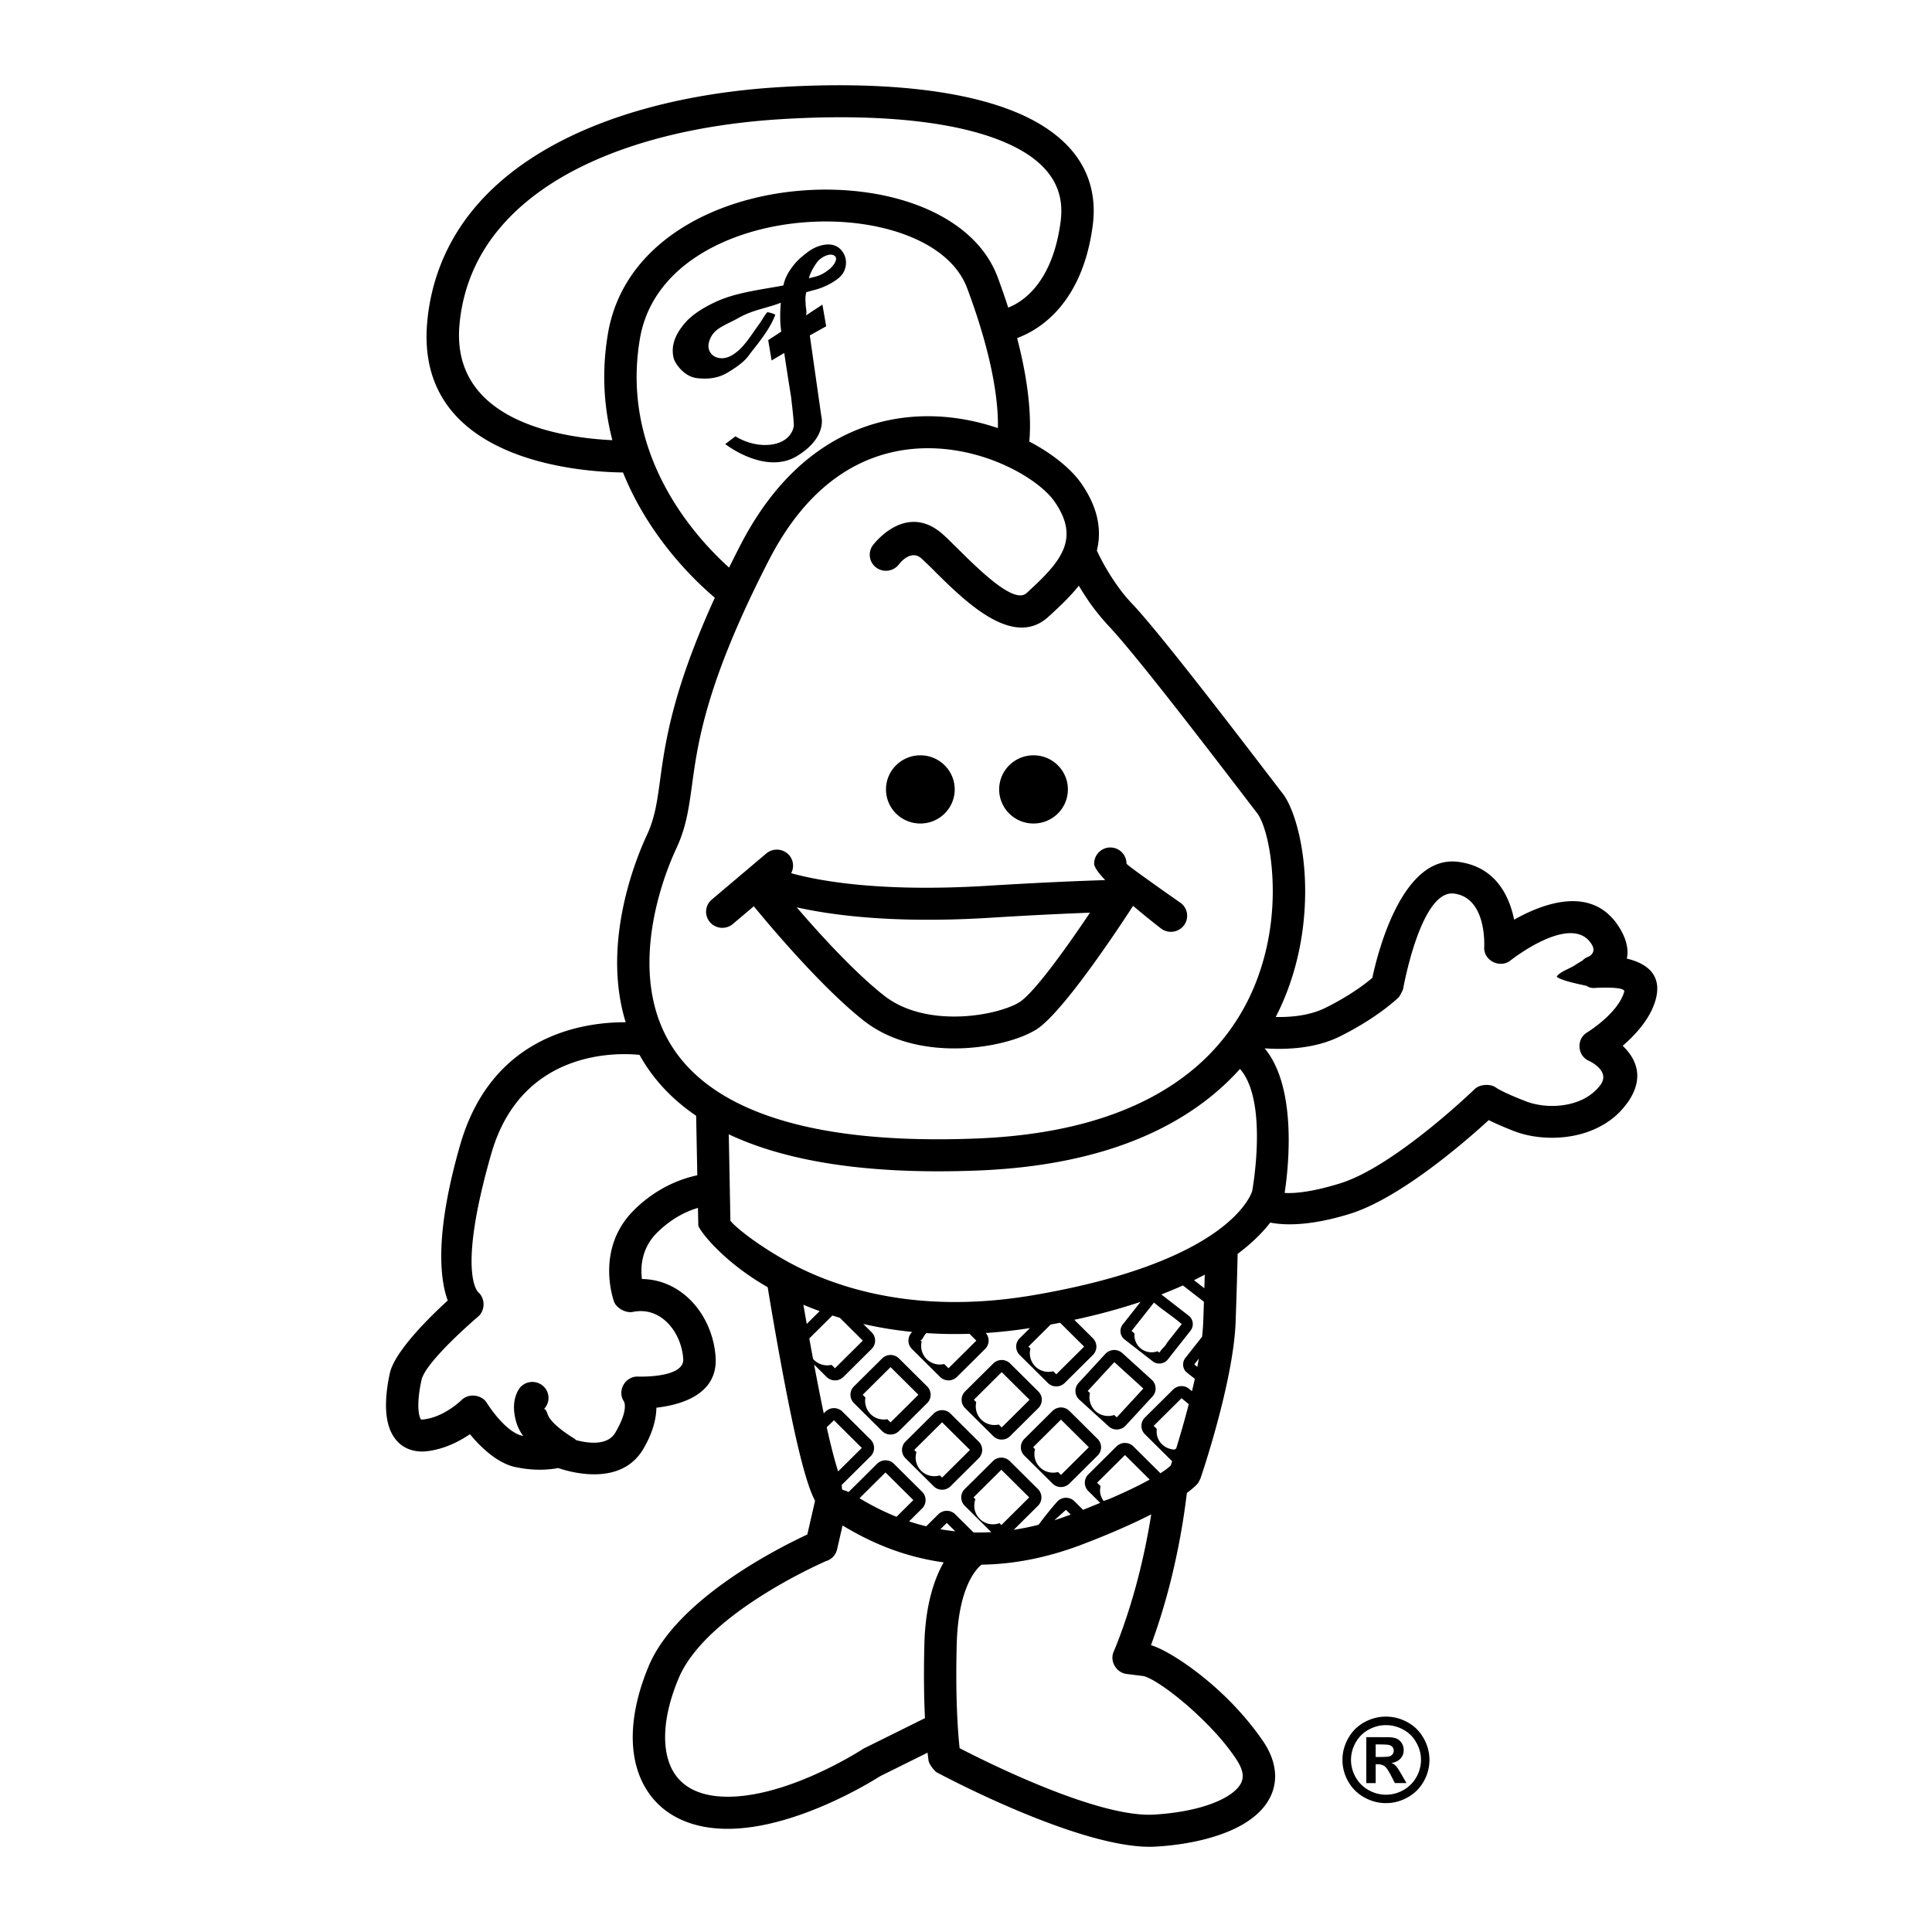 <svg xmlns="http://www.w3.org/2000/svg" width="2500" height="2500" viewBox="0 0 192.756 192.756"><path fill-rule="evenodd" clip-rule="evenodd" fill="#fff" d="M0 0h192.756v192.756H0V0z"/><path d="M95.252 78.761c0 1.879-1.535 3.401-3.428 3.401-1.894 0-3.428-1.522-3.428-3.401 0-1.88 1.534-3.403 3.428-3.403 1.893-.001 3.428 1.523 3.428 3.403zM106.543 78.761c0 1.879-1.533 3.401-3.428 3.401-1.893 0-3.428-1.522-3.428-3.401 0-1.88 1.535-3.403 3.428-3.403 1.895-.001 3.428 1.523 3.428 3.403zM76.472 31.134c.027.004.057.011.083.014.003-.001.004-.005.008-.006-.032-.011-.06.001-.091-.008zm7.373-6.272c-.843-.867-2.364-.391-3.223.262-.536.406-1.017.794-1.429 1.316-.407.515-.752 1.051-.944 1.689-.036.116-.061.229-.089.346a9.245 9.245 0 0 1-.463.092c-1.733.305-3.512.558-5.103 1.082-1.358.446-3.229 1.412-4.186 2.499-.884 1.007-1.537 2.199-1.196 3.588.127.523 1.033 1.825 2.287 1.985 1.872.236 2.83-.377 3.36-.71.756-.474 1.434-.965 1.879-1.587.366-.51.54-.687.919-1.191.683-.909 1.304-1.792 1.696-2.831-.221-.133-.535-.216-.797-.255-.304.34-.535.813-.822 1.201-.779 1.049-1.473 2.299-2.561 3.008-.504.329-1.143.528-1.769.263a1.188 1.188 0 0 1-.708-1.269c.071-.53.351-1.016.742-1.36.529-.466 1.518-.86 2.144-1.215 1.189-.673 2.033-.847 3.265-1.214.366-.11.715-.218 1.059-.361a13.589 13.589 0 0 0-.038 2.184c.013.168.04.408.075.701l-1.3.852.34 2.028 1.26-.75c.305 2.048.679 4.362.679 4.362s.307 2.5.273 2.906c-.035.405-.442 1.687-2.382 1.89-1.895.199-3.435-.843-3.435-.843l-1.021.776s3.994 3.133 7.178 1.182c3.027-1.858 2.415-3.917 2.415-3.917l-1.156-8.106 1.634-.912-.375-2.161-1.634 1.071c-.001-.021-.001-.042-.003-.062a.477.477 0 0 0 .039-.135c.027-.186-.058-.581-.069-.808-.018-.34-.052-.675-.001-1.015l.043-.286.028-.007c.543-.162 1.085-.271 1.598-.48.597-.246 1.103-.516 1.599-.913.458-.368.727-.873.75-1.487a1.856 1.856 0 0 0-.558-1.408zM82.8 26.811c-.475.406-.977.687-1.557.818-.183.042-.363.09-.541.136.011-.036.019-.075.03-.109.159-.529.5-1.125.834-1.554.292-.374 1.171-.919 1.669-.601.484.311-.13 1.054-.435 1.31zM138.275 171.267c.744 0 1.459.184 2.143.555s1.221.9 1.611 1.592c.393.691.588 1.413.588 2.169a4.32 4.32 0 0 1-.574 2.149 4.087 4.087 0 0 1-1.605 1.594c-.686.381-1.406.572-2.162.572s-1.477-.191-2.162-.572a4.065 4.065 0 0 1-1.604-1.594 4.301 4.301 0 0 1-.574-2.149c0-.756.195-1.478.584-2.169.393-.691.93-1.221 1.613-1.592s1.398-.555 2.142-.555zm.004.85c-.598 0-1.17.148-1.719.445a3.25 3.25 0 0 0-1.297 1.277 3.5 3.5 0 0 0-.473 1.745c0 .605.154 1.181.463 1.73.309.546.738.975 1.289 1.283a3.496 3.496 0 0 0 3.472 0 3.329 3.329 0 0 0 1.293-1.283 3.48 3.48 0 0 0 .465-1.73c0-.608-.158-1.189-.475-1.745a3.226 3.226 0 0 0-1.297-1.277 3.586 3.586 0 0 0-1.721-.445zm-1.963 5.779v-4.578h.934c.875 0 1.365.005 1.473.012.309.025.549.088.721.183s.314.242.43.439.174.416.174.657c0 .329-.109.612-.324.847-.217.234-.518.381-.908.437.137.052.246.109.322.172.074.061.18.178.311.353.035.045.148.23.342.556l.535.924h-1.16l-.379-.74c-.26-.499-.471-.812-.643-.941-.17-.13-.389-.194-.65-.194h-.242v1.876h-.936v-.003zm.934-2.602h.377c.539 0 .873-.02 1.004-.062a.592.592 0 0 0 .311-.911.613.613 0 0 0-.314-.214c-.135-.042-.469-.064-1-.064h-.377v1.251h-.001z" fill-rule="evenodd" clip-rule="evenodd"/><path d="M100.59 30.688c1.369-.529 4.406-2.385 5.227-8.57.07-.529.088-1.041.057-1.532-.146-2.269-1.473-4.04-3.648-5.377-2.434-1.495-5.861-2.468-9.896-3.003-4.326-.573-9.363-.639-14.653-.3-11.579.742-22.44 4.228-28.024 11.11a17.302 17.302 0 0 0-2.559 4.254 17.378 17.378 0 0 0-1.244 5.041v.006l-.002.024c-.932 9.857 10.583 11.366 15.248 11.575-.824-3.17-1.105-6.739-.438-10.651.771-4.515 3.44-7.939 7.062-10.317 3.383-2.221 7.612-3.511 11.867-3.902 4.24-.39 8.536.111 12.066 1.47 3.723 1.434 6.636 3.815 7.875 7.117a71.094 71.094 0 0 1 1.062 3.055zm11.58 102.926l.002.002v.001c0-.001 0-.002-.002-.003zm-21.854 11.855l.017.018-.017-.018zm28.893-7.908l-.566-.437-.342-.287a1.07 1.07 0 0 1-.256-.584v-.002c-.027-.25.035-.514.195-.736l-.002-.002c.004-.006.018-.021.035-.044a.137.137 0 0 1 .02-.022l1.637-2.075a21.87 21.87 0 0 0 .123-1.614c.023-.69.045-1.316.062-1.881l-2.096-1.629c-.672.304-1.391.604-2.152.898l2.711 2.105.031.022.01.009.004.002c.219.182.348.436.377.701v.002c.027.252-.037.52-.201.745-.002.001-.002.002-.002.003l-.002.007-.012.015-.035.043-2.146 2.721c-.088.111-.137.188-.266.29a1.201 1.201 0 0 1-.203.123 1.075 1.075 0 0 1-1.166-.147l-2.73-2.12c-.014-.009-.025-.019-.039-.029l-.025-.021v.001c0-.001 0-.002-.002-.003a1.051 1.051 0 0 1-.375-.697v-.003a1.064 1.064 0 0 1 .199-.742l.006-.008v-.005l.012-.015a.507.507 0 0 1 .037-.044l1.742-2.211a62.66 62.66 0 0 1-6.609 1.787l1.857 1.844c.002.002.004.004.004.006h.002c.006.005.01.012.016.018l.004.004c.139.147.234.324.283.513h.002c.098.384-.002.809-.301 1.113v.001l-.01.009-2.814 2.793-.002.002-.008.009h-.002l-.006.006-.002.003-.002.002-.002.001a1.178 1.178 0 0 1-.193.146l-.002-.001c-.072.044-.15.081-.232.109v.002a1.194 1.194 0 0 1-1.215-.264c-.002-.002-.004-.003-.004-.005l-.012-.011-.023-.023-2.789-2.77-.006-.005a1.173 1.173 0 0 1-.303-.535h-.002c-.1-.383 0-.809.299-1.112l.002-.001.01-.01 1.021-1.016a50.782 50.782 0 0 1-4.396.489c.117.139.197.299.24.466.1.384 0 .81-.299 1.113l-.002.001-.008.009-2.814 2.793-.002.002a1.166 1.166 0 0 1-.449.275v.003c-.416.143-.898.05-1.23-.28l-2.814-2.793-.005-.006a1.166 1.166 0 0 1-.339-.828c.001-.298.114-.596.339-.822h.001l.005-.006.041-.033a39.581 39.581 0 0 1-4.892-.796l.835.829.005.005a1.17 1.17 0 0 1 0 1.651l-.006.006-2.814 2.793-.002.002a1.201 1.201 0 0 1-.449.275v.003c-.417.143-.899.05-1.231-.28l-1.243-1.233c.282 1.505.585 3.066.893 4.547l.068.32.188-.182.004-.003.003-.003.003-.002.001-.002.001-.001a.034.034 0 0 1 .009-.008v-.001l.001-.001a1.222 1.222 0 0 1 .421-.25v-.002a1.195 1.195 0 0 1 1.209.259l.006.007a.018.018 0 0 1 .005.004l.011.01 2.813 2.793a.02.02 0 0 1 .004.006h.001l.016.018.004.004c.139.147.234.325.283.514h.002a1.17 1.17 0 0 1-.3 1.112l-.001.001-.009.009-2.813 2.793-.001.002-.003.003-.003.003a.74.74 0 0 1-.066.058c.027.232.025.379.05.45l.053.049h.005c.008.001-.009-.003.053.015.172.04.345.105.531.196a.129.129 0 0 1 .016-.017l.002-.002.009-.009 2.814-2.793.001-.001.01-.01.006-.006.003-.003.002-.002c.058-.055.124-.104.195-.147v.001c.072-.044.15-.08.232-.108v-.003c.41-.141.883-.054 1.216.265l.004.004.011.011.024.023 2.79 2.77.005.005a1.176 1.176 0 0 1 .005 1.648h-.001a.047.047 0 0 1-.01.01l-1.301 1.292c.537.178 1.107.344 1.71.49l1.21-1.201.002-.002a1.212 1.212 0 0 1 .449-.275v-.003c.417-.143.899-.05 1.231.28l1.831 1.816c.572.013 1.164.003 1.771-.031l-2.654-2.634-.005-.005a1.173 1.173 0 0 1-.303-.535h-.001a1.17 1.17 0 0 1 .3-1.112l.001-.001.009-.009 2.814-2.793.004-.004v-.001l.006-.004v-.002l.002-.001.004-.003.002-.003c.002 0 .002-.002.002-.002l.002-.002a1.254 1.254 0 0 1 .429-.258c.41-.142.883-.054 1.215.265l.004.004.012.011 2.814 2.793.004.004.018.019.004.004c.139.147.232.325.281.513.1.385.002.811-.297 1.113l-.002.001-.008.009-2.418 2.4a25.384 25.384 0 0 0 2.48-.504 33.71 33.71 0 0 1 1.873-2.325l.021-.021.002-.002v-.002a1.168 1.168 0 0 1 .449-.275v-.003a1.194 1.194 0 0 1 1.219.27l.012.011.859.854c.609-.24 1.18-.472 1.711-.692l-1.186-1.177-.006-.005a1.178 1.178 0 0 1-.303-.535h-.002c-.1-.383.002-.809.299-1.113h.002a.047.047 0 0 1 .01-.01l2.812-2.793c.002-.001.004-.002.004-.004l.004-.003a1.19 1.19 0 0 1 .211-.162 1.195 1.195 0 0 1 1.463.167v.001l.002.001 2.697 2.678c.58-.371.883-.627 1.029-.77.037-.112.086-.257.141-.427l-2.719-2.697c0-.002-.002-.003-.004-.005a1.164 1.164 0 0 1-.34-.828c0-.3.113-.598.338-.824h.002c.002-.002.004-.004.004-.006l2.814-2.793.002-.002.002-.002.004-.003.006-.006.002-.003a1.24 1.24 0 0 1 .203-.153 1.196 1.196 0 0 1 1.425.134l.006.006.232.193c.101-.412.197-.824.287-1.239zm.4-2.015l-.396.506c-.049.025-.053.066-.014.121l.256.197c.055-.275.106-.551.154-.824zm-21.959 8.288h.002l.016.017.004.006c.139.146.234.324.283.512h.002c.098.384-.002.809-.301 1.113l-.002.001a.073.073 0 0 1-.008.009l-2.813 2.793a.008.008 0 0 1-.004.004v.002l-.004.004-.001.001-.001.001-.003.003-.003.003-.002.003-.001.001a1.171 1.171 0 0 1-.429.256v.003c-.407.14-.877.053-1.208-.259l-.007-.007-.004-.004-.012-.011-2.813-2.793-.005-.005h-.001l-.016-.018-.004-.004a1.177 1.177 0 0 1-.283-.514h-.002a1.172 1.172 0 0 1 .3-1.112l.003-.001a.024.024 0 0 1 .008-.009l2.813-2.794.001-.001v-.001l.004-.002.002-.003.004-.003v-.001l.002-.002v-.001l.008-.007v-.001a1.17 1.17 0 0 1 .426-.255v-.002a1.195 1.195 0 0 1 1.209.259l.006.006a.018.018 0 0 0 .005.004.057.057 0 0 0 .011.011l2.813 2.794c.003 0 .005.002.005.004zm10.514-9.481l-2.398-2.382c-.311.062-.625.121-.943.18l-2.217 2.202.199.198a1.858 1.858 0 0 0 1.806 2.319c.162 0 .318-.02.471-.06l.303.302 2.779-2.759zm9.719 5.145l-2.762 2.742-.002.001-.014.016.311.309a1.58 1.58 0 0 0-.018.259c0 1 .801 1.765 1.797 1.8.016-.037.08-.066.15-.095.355-1.154.816-2.718 1.258-4.431l-.684-.571-.002-.001-.012-.009-.004-.004-.018-.016zm-3.178 8.12l-2.467-2.449-2.779 2.76.35.347a1.838 1.838 0 0 0-.057.453c0 .388.148.726.354 1.022l.547-.188c1.82-.784 3.122-1.429 4.052-1.945zm4.42-19.892l1.033.803.041-1.355c-.342.183-.701.368-1.074.552zm-3.98 2.24l-.012-.009-.01.011-2.211 2.803-.016.024h-.002a.045.045 0 0 1 .01.009l.287.223a1.708 1.708 0 0 0 1.703 1.891c.209 0 .41-.037.598-.105l.051.041c.154.118.098.12.197-.007l.262-.332a1.68 1.68 0 0 0 .428-.543l1.451-1.839a.585.585 0 0 1 .018-.026h.002c-.815-.718-1.891-1.397-2.756-2.141zm-3.168 5.031l2.936 2.666.031.031.023.022c.205.212.314.485.328.763v.002c.012.271-.07.545-.248.772l-.002.003-.033.04-.004.005-.01.012v.002c-.002 0-.002.001-.002.002l-.004.003-.002.003-.004.003-2.678 2.904-.008.009-.002.002-.002.003c-.002.001-.002.002-.002.003l-.004.002s0 .002-.002.002l-.002.004-.004.002-.002.004-.002.001-.002.001a.398.398 0 0 0-.027.029l-.004.002a1.15 1.15 0 0 1-.443.263h.002c-.389.132-.836.06-1.162-.223l-.006-.005-.006-.006-.01-.008-.002-.002-.02-.019-2.889-2.625-.014-.01-.01-.011-.002-.001-.012-.011-.002-.001-.006-.005c0-.002-.002-.003-.004-.004v-.001l-.006-.006-.004-.004-.002-.002-.002-.001-.002-.004-.014-.015-.004-.002a1.18 1.18 0 0 1-.328-.766c-.012-.269.07-.545.25-.772l-.002-.001.021-.026c.002-.002.004-.003.004-.005l.035-.039 2.686-2.913a.18.18 0 0 1 .027-.028v-.001l.004-.003.021-.021.002-.002c.062-.059.133-.111.209-.158h.002c.068-.041.146-.077.232-.105v-.001a1.195 1.195 0 0 1 1.147.216c.016.012.03.02.042.031zm-.801.903l-2.654 2.877.225.204a1.86 1.86 0 0 0 1.812 2.292c.211 0 .414-.034.604-.099l.258.236 2.648-2.872c.007-.008-2.678-2.442-2.893-2.638zm-4.481 4.868l2.812 2.793.006.006a1.17 1.17 0 0 1 .006 1.647l-.002.001-.01.009-2.812 2.793-.002.002a1.21 1.21 0 0 1-.451.275v.003a1.194 1.194 0 0 1-1.219-.269l-.012-.012c-.004-.004-.008-.007-.01-.011l-.012-.011-2.791-2.771-.006-.005a1.168 1.168 0 0 1-.303-.535h-.002a1.17 1.17 0 0 1 .301-1.112v-.001l.01-.01 2.812-2.793.002-.001.004-.003.002-.003.006-.006.004-.002c0-.002.002-.002.002-.003.002-.001.002-.003.004-.003l.004-.004c.057-.053.121-.102.191-.145.072-.043.15-.079.234-.107v-.003a1.19 1.19 0 0 1 1.213.265l.006.005c.004.005.009.008.013.011zm1.938 3.625l-2.779-2.759-2.779 2.759.191.19a1.858 1.858 0 0 0 1.799 2.345c.172 0 .338-.022.496-.066l.293.29 2.779-2.759zm-1.807 6.712l-.473-.468c-.143.127-.625.554-1.148 1.035a30.504 30.504 0 0 0 1.621-.567zm-11.522 1.673l-.843-.837-.636.631c.477.083.97.154 1.479.206zm7.38-3.382l-2.777-2.759-2.779 2.759.189.188a1.858 1.858 0 0 0 1.75 2.497c.229 0 .445-.041.648-.115l.191.189 2.778-2.759zm-1.903-13.364l2.814 2.792c0 .002.002.004.004.005.006.006.01.013.016.018.002.002.004.003.004.005a1.169 1.169 0 0 1-.014 1.626l-.002.001-.008.009-2.814 2.793-.002.002a1.188 1.188 0 0 1-.215.166 1.184 1.184 0 0 1-1.464-.168l-.012-.011-.012-.011-2.791-2.771-.005-.006a1.174 1.174 0 0 1 0-1.651h.001l.005-.006 2.814-2.792c0-.001 0-.002.002-.002 0-.001 0-.002.002-.003l.002-.003.008-.006.002-.002c.059-.057.127-.107.197-.152h.002a1.192 1.192 0 0 1 1.451.154l.004.004a.073.073 0 0 1 .011.009zm1.938 3.624l-2.779-2.759-2.779 2.759.24.238a1.858 1.858 0 0 0 1.816 2.28c.148 0 .293-.017.432-.049l.291.29 2.779-2.759zm-16.736 4.804l-2.779-2.76-.721.698c.4 1.8.777 3.274 1.138 4.406l2.362-2.344zm5.142 5.204l-2.779-2.759-2.595 2.575c.825.49 2.069 1.202 3.696 1.85l1.678-1.666zm-10.637-17.575l1.288-1.278a33.76 33.76 0 0 1-1.619-.634c.095.562.207 1.208.331 1.912zm5.596 1.663l-2.291-2.274c-.252-.075-.5-.151-.745-.23l-1.715 1.703a1.777 1.777 0 0 0-.23.229l-.359.356c.117.652.241 1.335.371 2.035a1.869 1.869 0 0 0 1.848.6l.342.34 2.779-2.759zm11.326 0l-.682-.678a43.89 43.89 0 0 1-4.305-.071 1.858 1.858 0 0 0-.366.545l-.205.203.102.101a1.858 1.858 0 0 0 1.814 2.286c.151 0 .296-.017.437-.051l.427.424 2.778-2.759zm-7.719 1.78l2.813 2.792.006.006a1.174 1.174 0 0 1 .001 1.651l-.007.006-2.813 2.793-.002.002a1.213 1.213 0 0 1-.217.167v-.001c-.071.044-.15.081-.232.109v.002c-.41.142-.882.054-1.214-.264l-.004-.005-.012-.011-2.814-2.793a1.18 1.18 0 0 1-.309-.54 1.17 1.17 0 0 1 .3-1.112l.002-.002.008-.009 2.814-2.792a.008.008 0 0 1 .004-.004v-.001c.004-.005.01-.009.015-.013v-.001l.003-.003.002-.003c.057-.053.121-.102.193-.146v.001a1.197 1.197 0 0 1 1.441.148l.006.006.004.005a.068.068 0 0 1 .012.012zm1.938 3.624l-2.779-2.76-2.779 2.76.273.271a1.858 1.858 0 0 0 2.18 2.164l.326.323 2.779-2.758zm2.363 2.745l-2.779 2.759.222.221a1.86 1.86 0 0 0 2.332 2.316l.225.223 2.779-2.759-2.779-2.76zm.029-88.635c.513.446 1.008.962 1.499 1.447h.006c2.239 2.215 5.657 5.596 6.89 4.46l.004.003.123-.115-.002-.003c-.09.082-.139.127 0 0l.002-.002-.002.002.002.003c.418-.386.188-.177.025-.029 1.422-1.308 3.07-2.837 3.633-4.515.199-.596.27-1.244.146-1.952-.129-.749-.482-1.584-1.133-2.518-.73-1.046-2.195-2.233-4.137-3.231-2.279-1.173-5.16-2.046-8.227-2.095-3.029-.048-6.244.713-9.237 2.8-2.503 1.746-4.873 4.427-6.888 8.343-6.278 12.206-7.098 18.187-7.679 22.427-.325 2.37-.582 4.243-1.564 6.345-.939 2.006-2.875 6.948-2.67 12.196.097 2.487.682 5.046 2.106 7.374 1.428 2.337 3.722 4.472 7.243 6.118 5 2.339 12.423 3.688 23.252 3.265 9.717-.379 16.398-2.864 20.912-6.327a21.403 21.403 0 0 0 7.066-9.479c1.309-3.432 1.689-6.92 1.574-9.875-.129-3.327-.84-5.854-1.535-6.774l-.002-.002v-.001c-.002 0-.002-.001-.002-.002l-.002-.001-.004-.006-.002-.001a3.7 3.7 0 0 1-.061-.08l-.004-.005-1.123-1.466c-3.768-4.92-10.926-14.267-13.631-17.13l.004-.002c-.004-.002-.006-.005-.008-.007l-.002.002a23.725 23.725 0 0 1-1.711-2.081 24.05 24.05 0 0 1-1.248-1.92c-.883 1.124-1.934 2.091-2.891 2.973-.201.185-.115.104-.002-.002l-.002-.001c-.033.032-.074.068-.121.111v.006c-3.516 3.241-8.271-1.463-11.388-4.547l.003-.003a48.13 48.13 0 0 0-1.105-1.07c-.114-.106-.2-.194-.321-.282-1.046-.763-2.112.676-2.115.68-.534.712-1.548.861-2.265.334s-.866-1.531-.332-2.243c.012-.012 3.22-4.355 6.926-1.122zm5.54-10.554c.051-2.197-.338-6.674-3.072-13.97-.894-2.384-3.118-4.15-5.997-5.258-3.075-1.184-6.855-1.617-10.617-1.271-3.747.345-7.448 1.465-10.38 3.39-2.906 1.908-5.043 4.628-5.65 8.184-1.988 11.64 5.578 19.86 8.897 22.84.352-.715.722-1.45 1.112-2.209 2.27-4.413 4.996-7.473 7.908-9.503 3.619-2.523 7.495-3.445 11.14-3.387 2.362.038 4.625.491 6.659 1.184zm-.786 48.853c-9.518.591-15.751-.246-19.288-1.041 2.2 2.56 5.726 6.455 8.708 8.799 3.033 2.383 7.533 2.397 10.704 1.689a13.131 13.131 0 0 0 1.66-.484c.451-.166.826-.34 1.105-.51l.002-.002c1.557-.949 5.006-5.867 7.082-8.957-2.223.084-5.6.235-9.973.506zm10.389-5.399a1.613 1.613 0 0 1 3.226 0c0 .146 5.404 3.92 5.42 3.931.709.535.842 1.538.301 2.241a1.634 1.634 0 0 1-2.268.305 82.353 82.353 0 0 1-2.795-2.266c-.848 1.312-6.953 10.687-9.693 12.361v-.001l-.004.003a9.644 9.644 0 0 1-1.672.783c-.592.219-1.293.423-2.076.598-3.897.869-9.495.799-13.425-2.289-4.245-3.338-9.53-9.655-10.971-11.413l-2.091 1.768a1.63 1.63 0 0 1-2.28-.178 1.586 1.586 0 0 1 .175-2.255l5.444-4.604a1.631 1.631 0 0 1 2.28.178c.445.514.502 1.227.2 1.79 2.75.767 8.895 1.921 19.65 1.253 5.584-.346 9.643-.5 11.682-.562-.658-.697-1.103-1.296-1.103-1.643zm-39.71 25.156c-2.357-1.606-4.074-3.471-5.294-5.468a15.76 15.76 0 0 1-.355-.609c-1.993-.208-11.759-.666-14.783 9.838-3.487 12.116-1.291 13.858-1.285 13.863.686.609.671 1.812-.025 2.402-.015.012-5.237 4.453-5.656 6.325-.216.964-.385 2.147-.292 3.085.035.344.101.633.21.817.018.029.012.044.019.046.046.01.114.012.206.002 2.106-.209 3.845-1.936 3.85-1.939.706-.706 2.019-.551 2.533.299.005.008 1.78 2.88 3.537 3.267v.007l.086.018a4.49 4.49 0 0 1-.625-1.168c-.851-2.528.381-3.755.385-3.758a1.626 1.626 0 0 1 2.281-.012c.632.619.638 1.629.014 2.256.018-.016.17-.116.382.516.348 1.035 2.521 2.332 2.526 2.335.114.068.217.148.308.238 1.214.321 3.14.573 3.914-.745 1.378-2.345.858-3.116.857-3.118-.701-1.052.126-2.519 1.399-2.478.013.001 4.66.182 4.52-1.767a6.334 6.334 0 0 0-.118-.835c-.249-1.17-.832-2.219-1.643-2.947-.741-.665-1.685-1.05-2.732-.974-.2.014-.383.038-.543.072-.673.144-1.62-.368-1.859-1.005-.005-.015-1.974-5.227 1.985-9.156 2.295-2.278 4.766-3.143 6.314-3.471l-.116-5.936zm54.259-4.673a25.213 25.213 0 0 1-3.408 3.147c-4.994 3.833-12.289 6.579-22.777 6.988-11.375.443-19.295-1.03-24.739-3.577l-.079-.037.061 3.224c.044 2.327.089 4.649.099 5.388.177.297 1.875 1.893 5.242 3.829 3.798 2.184 9.502 4.292 17.176 4.292 2.406 0 4.996-.205 7.766-.676 19.131-3.255 21.668-9.74 21.879-10.4.157-.9 1.506-9.095-1.22-12.178zm-8.854 44.438c-1.676.859-3.928 1.877-6.936 3.021-3.695 1.404-7.041 1.959-9.998 1.999-.566.456-2.323 2.319-2.472 7.949-.146 5.505.133 8.936.289 10.359 2.925 1.514 13.857 6.949 19.382 6.627 3.078-.18 5.891-.855 7.57-1.984.459-.308.816-.648 1.045-1.018l.002.002c.174-.286.262-.602.242-.945-.025-.438-.229-.963-.643-1.578l.006-.003-.029-.041a22.144 22.144 0 0 0-1.381-1.827 28.069 28.069 0 0 0-1.572-1.707c-2.689-2.712-5.465-4.62-6.355-4.729l-1.611-.2c-1.018-.126-1.691-1.262-1.299-2.196.004-.009 1.371-3.111 2.545-7.775a69.006 69.006 0 0 0 1.215-5.954zm-22.575 20.332c-.09-1.868-.138-4.344-.057-7.426.103-3.887.989-6.464 1.922-8.117-4.895-.674-8.346-2.643-10.087-3.678l-.542 2.368a1.624 1.624 0 0 1-1.13 1.195c-1.564.694-12.109 5.554-14.68 11.677-.798 1.9-1.241 3.677-1.333 5.25-.088 1.513.141 2.824.681 3.854.504.96 1.305 1.704 2.4 2.163.704.295 1.535.479 2.492.535 6.326.369 14.123-4.728 14.146-4.742.086-.056.175-.104.268-.142l5.92-2.937zm65.609-75.586c.127-.147.293-.265.496-.344.004 0 .988-.35.41-1.281-1.998-3.221-8.08 1.604-8.098 1.618-1.051.829-2.688.009-2.621-1.323 0-.014.305-4.94-3.018-5.352-3.314-.411-5.061 9.464-5.066 9.493-.025.142-.344.752-.447.854-.006.006-2.002 1.986-5.873 3.908-2.549 1.265-5.564 1.325-7.504 1.187 3.365 4.021 2.312 12.393 1.996 14.425.965.059 2.678-.073 5.521-.949 5.459-1.682 13.443-9.411 13.465-9.433.486-.467 1.564-.529 2.105-.125.002.001.623.464 3.029 1.383 1.537.586 3.828.671 5.662-.229.312-.153.629-.354.938-.604a4.39 4.39 0 0 0 .777-.8l.014-.012.002-.003v-.013c1.043-1.411-1.166-2.399-1.172-2.401-1.141-.51-1.25-2.152-.189-2.808.008-.005 3.098-1.882 3.73-4.08.166-.576-2.979-.375-2.986-.374a1.23 1.23 0 0 1-.785-.218c-1.037-.22-2.551-.544-2.965-.906.238-.46 1.354-.835 1.787-1.127.284-.188.534-.344.792-.486zM62.158 47.139c-4.2-.048-20.855-1.112-19.526-15.091v-.006l.002-.024h.001a20.582 20.582 0 0 1 1.47-5.957 20.486 20.486 0 0 1 3.025-5.054c6.205-7.648 17.937-11.5 30.343-12.295 5.434-.348 10.676-.271 15.271.337 4.499.596 8.366 1.71 11.182 3.44 3.072 1.889 4.953 4.486 5.174 7.91.041.668.016 1.375-.082 2.118-1.053 7.932-5.473 10.457-7.541 11.212 1.398 5.354 1.367 8.742 1.215 10.323 2.363 1.235 4.201 2.769 5.182 4.175.936 1.342 1.457 2.613 1.664 3.816a6.995 6.995 0 0 1-.104 2.891 22.356 22.356 0 0 0 2.086 3.559 15.562 15.562 0 0 0 1.448 1.759l.004.003c2.707 2.866 9.996 12.383 13.832 17.393l1.117 1.458c.07.077.104.126.137.176l-.002.001c.996 1.374 1.984 4.587 2.139 8.526.129 3.313-.301 7.23-1.775 11.099a25.114 25.114 0 0 1-1.139 2.555c1.479.035 3.371-.124 4.961-.913 2.502-1.241 4.039-2.445 4.676-2.991.52-2.453 2.957-12.268 8.537-11.576 3.783.469 5.135 3.44 5.611 5.772 2.932-1.654 7.848-3.486 10.494.781.777 1.252.924 2.279.748 3.104 1.85.439 3.615 1.528 2.857 4.166-.539 1.868-2.031 3.467-3.27 4.532 1.271 1.215 2.324 3.184.395 5.793l-.006-.005-.023.03.004.002c-.402.537-.85.997-1.332 1.386-.465.375-.99.7-1.557.979-2.686 1.317-6.021 1.202-8.244.354-1.152-.44-2-.824-2.6-1.123-2.334 2.137-8.848 7.809-13.885 9.36-4.037 1.244-6.57 1.13-7.914.863-.691.897-1.725 1.979-3.256 3.123-.01.64-.047 2.434-.197 6.744-.209 6.049-3.5 15.64-3.51 15.667a6.242 6.242 0 0 1-.227.437c-.002.003-.254.356-1.129 1.007a71.34 71.34 0 0 1-1.631 8.847 63.844 63.844 0 0 1-1.949 6.337c1.645.495 4.961 2.656 7.838 5.557.566.57 1.154 1.211 1.748 1.92.568.679 1.104 1.38 1.584 2.089l.029.044h.006c.74 1.103 1.111 2.17 1.172 3.188a4.668 4.668 0 0 1-.711 2.771v.006c-.465.753-1.146 1.418-2.002 1.991-2.174 1.46-5.578 2.321-9.195 2.533-7.305.426-21.78-7.377-21.822-7.399-.277-.148-.781-.84-.832-1.147 0-.003-.045-.28-.106-.829l-4.738 2.352c-.819.521-9.014 5.633-16.03 5.223-1.342-.078-2.536-.349-3.576-.785-1.812-.76-3.148-2.011-4.001-3.635-.816-1.554-1.167-3.42-1.046-5.489.114-1.944.637-4.081 1.572-6.31 2.809-6.691 12.962-11.792 15.822-13.12l.77-3.36a11.83 11.83 0 0 1-.625-1.518c-.55-1.612-1.121-3.925-1.739-6.893-1.164-5.587-2.266-12.324-2.36-12.904l-.092-.053c-4.271-2.456-6.567-5.406-6.812-6.041l-.009.002-.009-.054-.001-.005.001.005-.034-1.764c-1.072.31-2.586.988-4.085 2.476-1.564 1.553-1.654 3.432-1.504 4.618 1.751.022 3.308.708 4.541 1.816 1.303 1.171 2.235 2.831 2.626 4.669.088.417.15.844.18 1.271.273 3.781-3.494 4.809-5.904 5.082-.02 1.059-.326 2.444-1.299 4.103-2.154 3.668-6.932 2.445-8.502 1.921-.812.154-2.356.317-4.272-.104l-.001.006c-1.858-.409-3.509-2.045-4.529-3.281-1.06.716-2.61 1.529-4.37 1.705a3.881 3.881 0 0 1-1.227-.065c-.965-.216-1.642-.765-2.098-1.53-.364-.61-.561-1.349-.639-2.139-.132-1.334.074-2.859.342-4.06.494-2.208 4.047-5.672 5.775-7.251-.759-2.066-1.343-6.548 1.241-15.527 3.155-10.958 12.271-12.252 16.513-12.234-.517-1.677-.769-3.381-.834-5.054-.231-5.917 1.918-11.417 2.96-13.644.789-1.688 1.015-3.331 1.299-5.409.521-3.807 1.226-8.948 5.469-18.249-2.013-1.702-6.576-6.062-9.16-12.495z"/></svg>